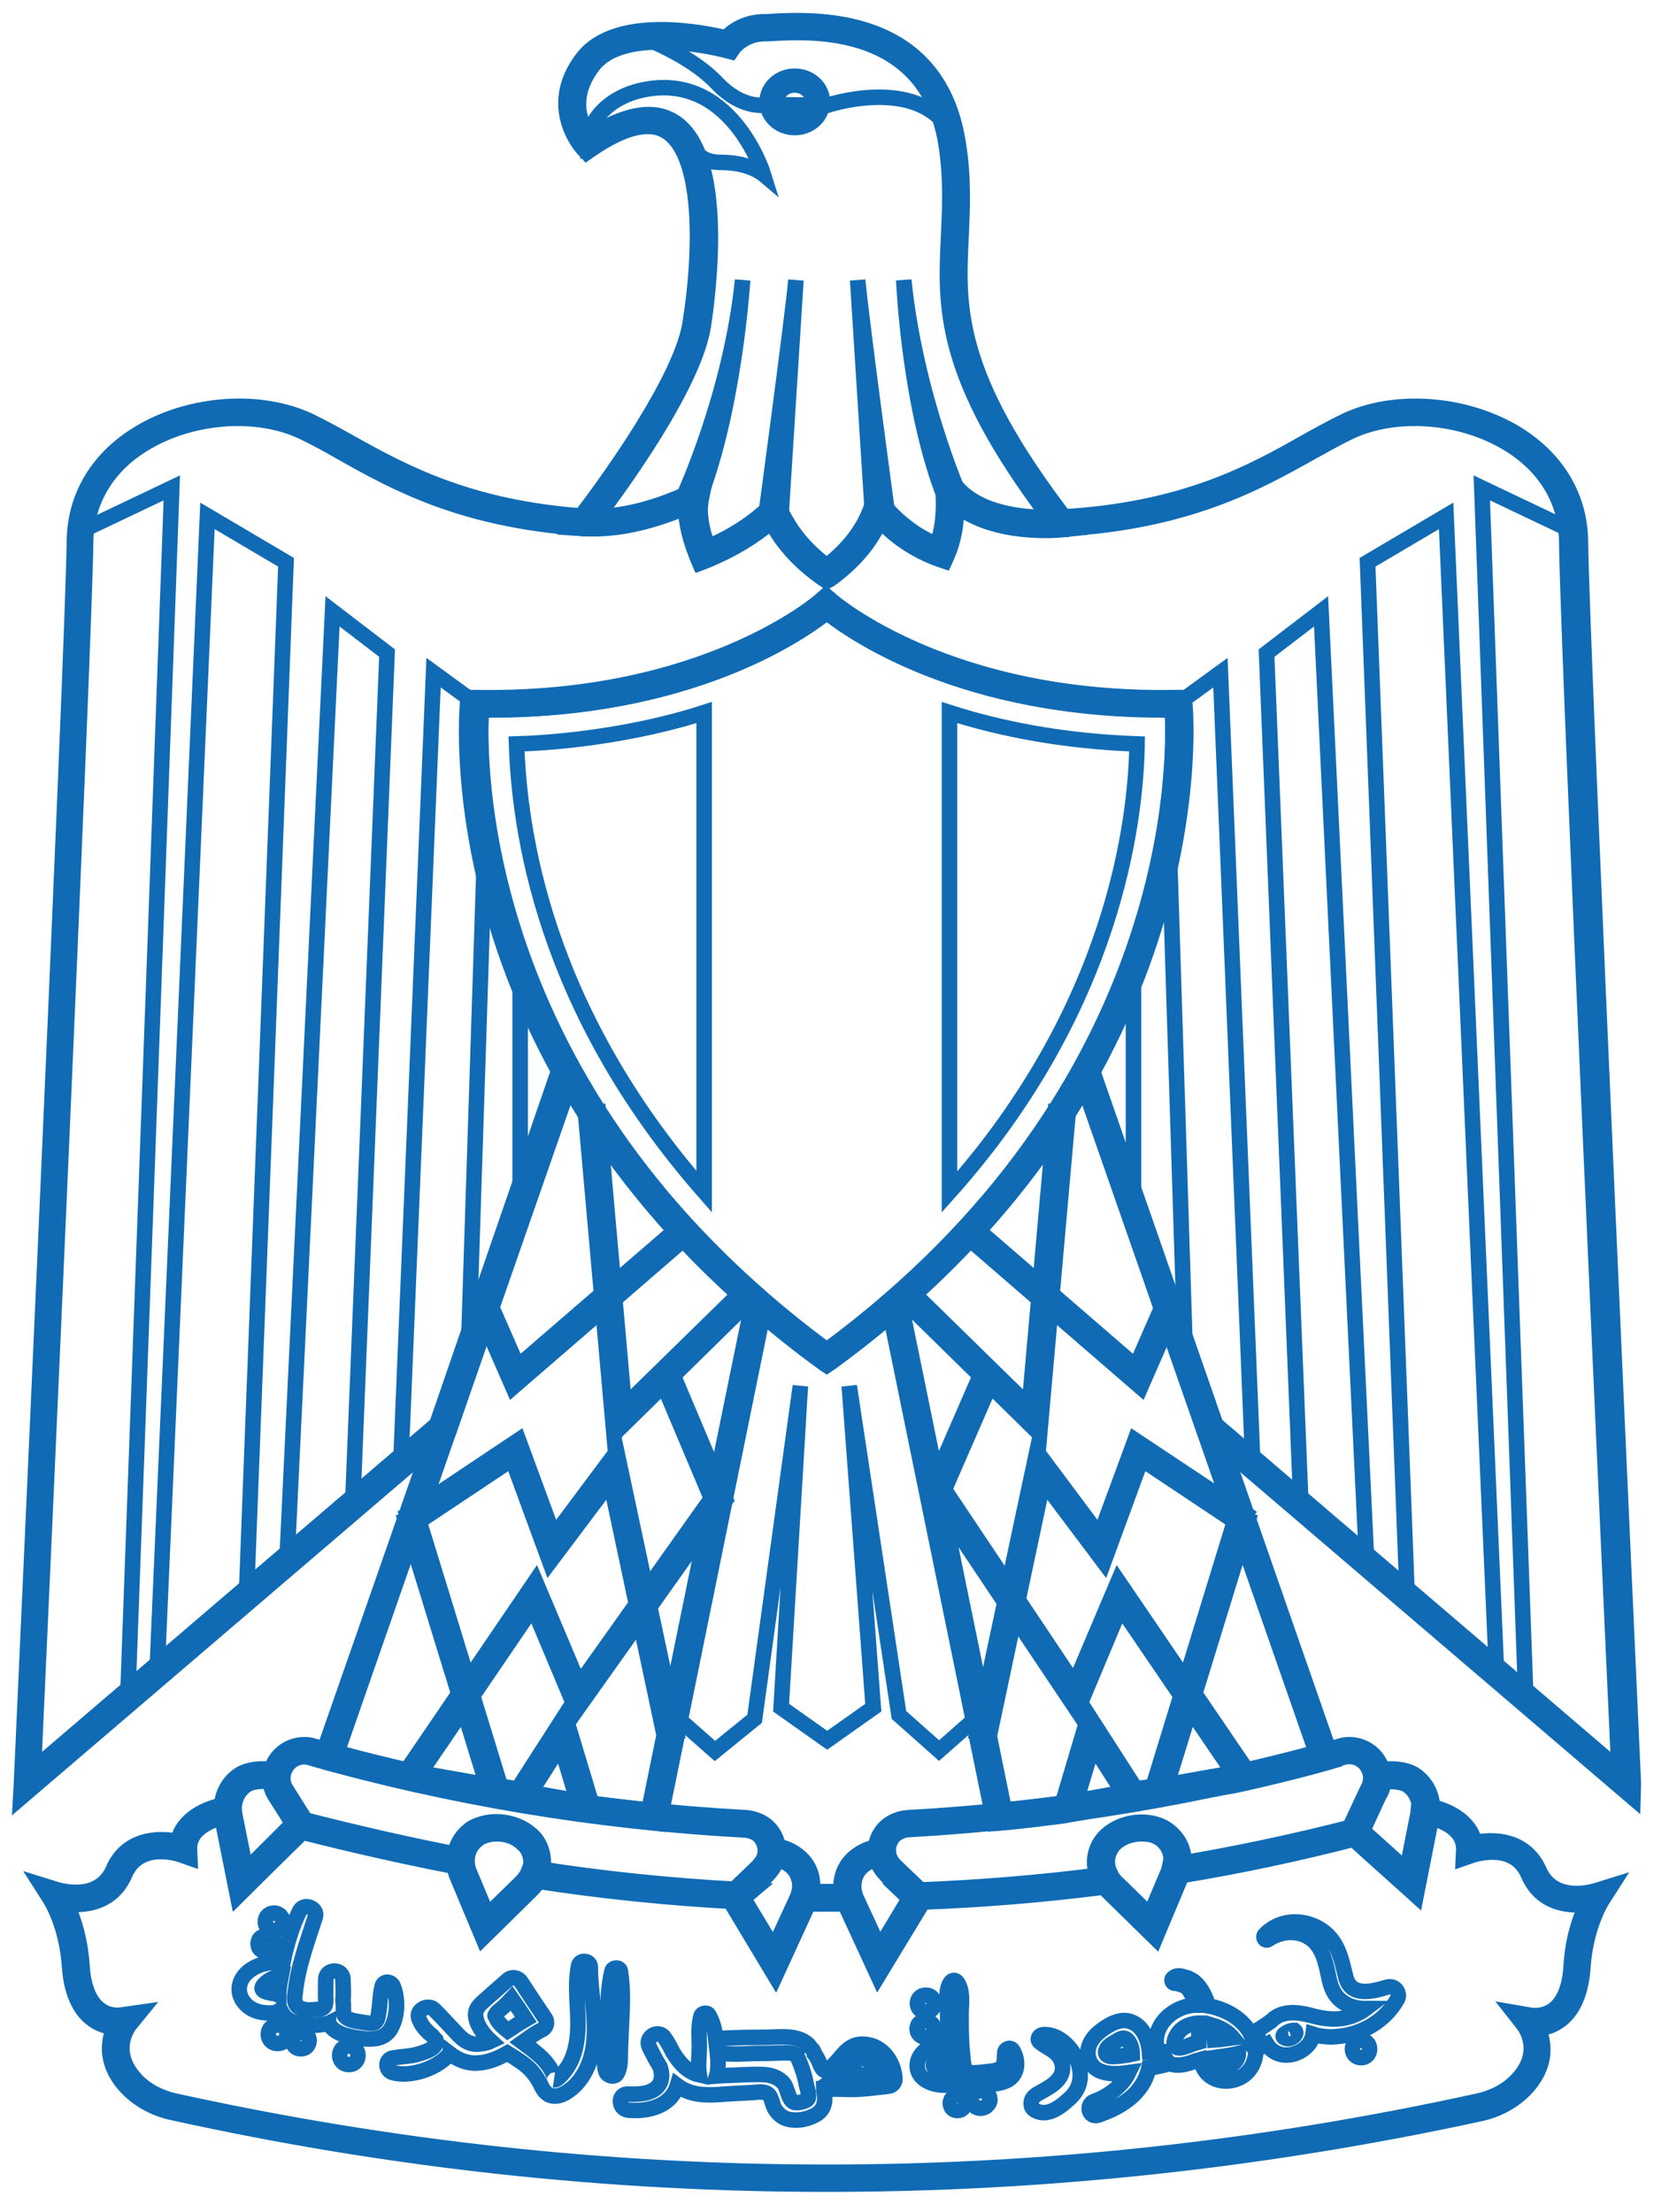 <svg width="80" height="107" viewBox="0 0 80 107" fill="none" xmlns="http://www.w3.org/2000/svg">
<path d="M39.99 28.109L39.797 27.979C38.691 27.2 37.858 26.291 37.315 25.234C36.442 25.995 35.376 26.625 34.154 27.126L33.864 27.237L33.747 26.959C33.36 26.013 33.185 25.234 33.224 24.53C31.886 25.105 30.064 25.679 28.222 25.568L27.659 25.531L27.989 25.105C28.047 25.049 32.875 18.837 33.379 15.647C33.961 12.012 33.999 7.395 32.196 6.338C31.382 5.856 30.16 6.152 28.59 7.228L28.377 7.376L28.202 7.191C28.183 7.172 26.36 5.188 28.183 2.814C29.811 0.7 34.135 1.59 35.105 1.831C35.376 1.553 35.996 1.053 36.985 1.053C37.082 1.053 37.218 1.053 37.392 1.034C39.351 0.941 45.303 0.626 46.331 6.838C46.621 8.582 46.544 10.028 46.486 11.419C46.311 14.85 46.156 18.095 51.585 25.16L51.895 25.568L51.371 25.624C51.236 25.642 48.134 25.939 46.272 24.456C46.272 25.364 46.117 26.18 45.807 26.885L45.691 27.144L45.419 27.052C44.334 26.662 43.364 26.032 42.569 25.179C42.104 26.236 41.309 27.181 40.165 28.016L39.99 28.109ZM37.528 24.214L37.703 24.622C38.168 25.679 38.944 26.607 39.971 27.386C41.076 26.532 41.794 25.568 42.162 24.492L42.336 23.955L42.685 24.4C43.403 25.29 44.295 25.939 45.322 26.366C45.594 25.605 45.691 24.734 45.613 23.714L45.536 22.731L46.175 23.51C47.339 24.919 49.704 25.067 50.77 25.049C45.555 18.132 45.71 14.85 45.885 11.382C45.943 10.009 46.02 8.6 45.749 6.913C44.799 1.219 39.273 1.516 37.45 1.609C37.257 1.627 37.121 1.627 37.005 1.627C35.996 1.627 35.473 2.314 35.473 2.332L35.357 2.499L35.143 2.443C35.085 2.425 30.238 1.145 28.687 3.167C27.446 4.78 28.144 6.115 28.512 6.597C30.199 5.522 31.556 5.262 32.545 5.856C35.182 7.413 34.232 14.367 34.019 15.758C33.573 18.614 30.025 23.51 28.861 25.03C30.606 24.993 32.313 24.363 33.476 23.806L34.038 23.547L33.922 24.122C33.786 24.771 33.902 25.531 34.251 26.495C35.434 25.995 36.423 25.346 37.237 24.567L37.528 24.214Z" stroke="#106BB4" stroke-width="0.75" stroke-miterlimit="10"/>
<path d="M36.927 8.433C36.927 8.433 35.357 3.371 30.994 4.372C29.327 4.761 28.435 5.93 28.435 6.968C28.435 6.968 31.033 5.077 32.371 6.06C33.709 7.042 33.534 7.858 34.911 7.858C36.249 7.858 36.927 8.433 36.927 8.433Z" stroke="#106BB4" stroke-width="0.75" stroke-miterlimit="10"/>
<path d="M45.943 6.319C44.314 3.649 40.01 5.095 40.01 5.095L37.141 5.058C37.141 5.058 35.977 5.392 34.659 4.001C33.34 2.61 30.956 1.757 30.956 1.757C32.972 1.516 35.24 2.128 35.24 2.128C35.24 2.128 35.842 1.294 37.024 1.294C38.129 1.294 44.586 0.385 45.943 6.319Z" stroke="#106BB4" stroke-width="0.75" stroke-miterlimit="10"/>
<path d="M38.439 6.171C39.178 6.171 39.777 5.615 39.777 4.928C39.777 4.242 39.178 3.686 38.439 3.686C37.7 3.686 37.102 4.242 37.102 4.928C37.102 5.615 37.7 6.171 38.439 6.171Z" stroke="#106BB4" stroke-width="0.75" stroke-miterlimit="10"/>
<path d="M39.331 4.928C39.331 5.392 38.924 5.744 38.439 5.744C37.955 5.744 37.547 5.373 37.547 4.928C37.547 4.465 37.955 4.112 38.439 4.112C38.924 4.112 39.331 4.483 39.331 4.928Z" stroke="#106BB4" stroke-width="0.75" stroke-miterlimit="10"/>
<path d="M43.713 13.551C43.713 13.551 43.965 19.782 45.749 24.196L46.369 23.862C46.389 23.881 44.275 19.078 43.713 13.551Z" stroke="#106BB4" stroke-width="0.75" stroke-miterlimit="10"/>
<path d="M41.483 13.551L42.201 24.901L42.918 24.789C42.918 24.789 41.658 15.461 41.483 13.551Z" stroke="#106BB4" stroke-width="0.75" stroke-miterlimit="10"/>
<path d="M35.918 13.551C35.918 13.551 35.531 19.875 33.747 24.307L33.049 24.047C33.049 24.047 35.356 19.078 35.918 13.551Z" stroke="#106BB4" stroke-width="0.75" stroke-miterlimit="10"/>
<path d="M38.497 13.551L37.779 24.901L37.062 24.789C37.062 24.789 38.322 15.461 38.497 13.551Z" stroke="#106BB4" stroke-width="0.75" stroke-miterlimit="10"/>
<path d="M31.886 88.211L31.614 88.174C30.606 88.062 29.578 87.951 28.59 87.821L20.175 86.338C18.663 86.004 17.209 85.633 15.813 85.262L15.502 85.169L27.388 51.104L27.717 51.716C29.792 55.443 32.564 58.892 35.938 61.989L37.024 62.972L31.886 88.211ZM16.297 84.78C17.577 85.132 18.915 85.466 20.291 85.763L28.667 87.246C29.54 87.358 30.47 87.469 31.382 87.562L36.364 63.176L35.511 62.416C32.254 59.449 29.578 56.129 27.504 52.587L16.297 84.78Z" stroke="#106BB4" stroke-width="0.75" stroke-miterlimit="10"/>
<path d="M29.695 69.37L28.318 53.848L28.939 53.792L30.199 68.035L35.919 62.434L36.345 62.842L29.695 69.37Z" stroke="#106BB4" stroke-width="0.75" stroke-miterlimit="10"/>
<path d="M24.809 67.107L23.18 63.38L23.742 63.139L25.041 66.106L32.894 59.319L33.32 59.745L24.809 67.107Z" stroke="#106BB4" stroke-width="0.75" stroke-miterlimit="10"/>
<path d="M32.476 66.324L31.901 66.546L34.468 72.634L35.043 72.412L32.476 66.324Z" stroke="#106BB4" stroke-width="0.75" stroke-miterlimit="10"/>
<path d="M20.021 86.208L19.497 85.893L25.895 76.491L28.009 81.498L34.504 72.355L35.008 72.689L27.873 82.74L25.779 77.752L20.021 86.208Z" stroke="#106BB4" stroke-width="0.75" stroke-miterlimit="10"/>
<path d="M28.047 87.506L27.116 84.428L25.352 87.191L23.723 86.931L19.613 73.561L20.214 73.394L24.208 86.412L25.042 86.542L27.329 82.981L28.648 87.358L28.047 87.506Z" stroke="#106BB4" stroke-width="0.75" stroke-miterlimit="10"/>
<path d="M32.119 83.927L29.521 71.669L26.593 75.564L24.771 70.594L20.098 73.709L19.749 73.227L25.081 69.666L26.787 74.302L29.831 70.223L32.72 83.797L32.119 83.927Z" stroke="#106BB4" stroke-width="0.75" stroke-miterlimit="10"/>
<path d="M8.309 23.602L6.176 82.221L1.465 86.264L4.024 25.642L8.309 23.602Z" stroke="#106BB4" stroke-width="0.75" stroke-miterlimit="10"/>
<path d="M13.834 27.2L11.915 77.307L7.591 80.997L10.034 24.956L13.834 27.2Z" stroke="#106BB4" stroke-width="0.75" stroke-miterlimit="10"/>
<path d="M18.721 31.595L17.053 72.912L13.873 75.638L16.084 29.574L18.721 31.595Z" stroke="#106BB4" stroke-width="0.75" stroke-miterlimit="10"/>
<path d="M23.451 40.756L22.637 65.939L21.551 69.073L19.38 70.927L20.97 32.541L23.006 34.024C22.947 34.729 22.831 37.344 23.451 40.756Z" stroke="#106BB4" stroke-width="0.75" stroke-miterlimit="10"/>
<path d="M27.484 51.882L25.158 58.596V46.931C25.759 48.507 26.515 50.176 27.484 51.882Z" stroke="#106BB4" stroke-width="0.75" stroke-miterlimit="10"/>
<path d="M11.508 91.716L10.752 87.877C10.597 87.079 10.927 86.282 11.567 85.856C11.954 85.596 12.788 85.466 13.467 85.689L13.583 85.726L13.68 85.893V85.985C13.661 86.189 13.719 86.375 13.835 86.56L14.824 88.137C14.902 88.322 14.902 88.322 13.35 89.88L11.508 91.716ZM12.711 86.171C12.381 86.171 12.051 86.245 11.916 86.356C11.47 86.653 11.237 87.228 11.353 87.784L11.896 90.492C12.633 89.75 13.758 88.619 14.165 88.211L13.312 86.876C13.176 86.672 13.098 86.43 13.079 86.208C12.943 86.171 12.827 86.171 12.711 86.171Z" stroke="#106BB4" stroke-width="0.75" stroke-miterlimit="10"/>
<path d="M68.491 91.678L66.708 90.084C65.176 88.711 65.176 88.711 65.253 88.526L66.145 86.597C66.281 86.393 66.339 86.189 66.32 85.985V85.911L66.417 85.744L66.533 85.689C67.212 85.466 68.045 85.596 68.433 85.856C69.073 86.282 69.403 87.079 69.247 87.877L68.491 91.678ZM65.913 88.563C66.3 88.915 67.386 89.88 68.084 90.529L68.627 87.784C68.743 87.209 68.511 86.653 68.065 86.356C67.871 86.227 67.367 86.134 66.921 86.208C66.901 86.449 66.824 86.672 66.688 86.876L65.913 88.563Z" stroke="#106BB4" stroke-width="0.75" stroke-miterlimit="10"/>
<path d="M35.783 91.975L35.337 91.567L36.694 90.269C37.062 89.917 37.12 89.379 36.849 88.971L36.83 88.934C36.655 88.693 36.364 88.544 36.015 88.526C28.803 88.137 21.707 86.95 14.901 85.003C14.494 84.928 14.106 85.095 13.874 85.429C13.68 85.707 13.563 86.152 13.835 86.579L14.804 88.118L14.281 88.415L13.311 86.876C12.963 86.319 12.982 85.633 13.37 85.095C13.738 84.576 14.378 84.316 15.018 84.428L15.076 84.446C21.842 86.375 28.9 87.543 36.054 87.933C36.578 87.97 37.062 88.211 37.334 88.6L37.373 88.656C37.799 89.286 37.702 90.139 37.14 90.677L35.783 91.975Z" stroke="#106BB4" stroke-width="0.75" stroke-miterlimit="10"/>
<path d="M37.509 95.573L35.182 91.697L35.376 91.53C36.404 90.714 37.063 89.898 37.024 89.676V89.583V89.546V89.268L37.334 89.286C37.974 89.305 38.536 89.657 38.808 89.954C39.331 90.492 39.448 91.326 39.118 92.049L37.509 95.573ZM35.958 91.827L37.431 94.275L38.556 91.845C38.788 91.345 38.711 90.77 38.362 90.38C38.207 90.213 37.916 90.028 37.586 89.935C37.392 90.547 36.578 91.308 35.958 91.827Z" stroke="#106BB4" stroke-width="0.75" stroke-miterlimit="10"/>
<path d="M42.472 95.573L40.863 92.087C40.533 91.363 40.65 90.547 41.173 89.991C41.445 89.694 42.007 89.342 42.647 89.323L42.957 89.305V89.694C42.918 89.898 43.577 90.714 44.605 91.549L44.799 91.716L42.472 95.573ZM41.425 91.845L42.55 94.275L44.023 91.827C43.403 91.308 42.589 90.547 42.395 89.935C42.084 90.01 41.794 90.195 41.619 90.38C41.27 90.77 41.193 91.345 41.425 91.845Z" stroke="#106BB4" stroke-width="0.75" stroke-miterlimit="10"/>
<path d="M48.094 88.211L42.937 62.972L43.073 62.861C46.892 59.541 49.994 55.795 52.263 51.716L52.593 51.122L64.458 85.188L64.148 85.281C62.694 85.689 61.22 86.041 59.805 86.356L51.429 87.84C50.421 87.97 49.393 88.1 48.366 88.192L48.094 88.211ZM43.596 63.176L48.579 87.562C49.49 87.469 50.421 87.358 51.313 87.246L59.669 85.763C60.968 85.485 62.306 85.151 63.663 84.78L52.437 52.587C50.208 56.444 47.241 60.005 43.596 63.176Z" stroke="#106BB4" stroke-width="0.75" stroke-miterlimit="10"/>
<path d="M47.377 82.963L45.419 84.687L43.48 82.963L41.076 67.052L42.239 82.61L40.01 84.187L37.78 82.61L38.711 67.052L36.5 83.148L34.581 84.706L32.623 82.981L36.752 62.99C37.761 63.899 38.846 64.808 40.01 65.679C41.173 64.789 42.259 63.899 43.267 62.99L47.377 82.963Z" stroke="#106BB4" stroke-width="0.75" stroke-miterlimit="10"/>
<path d="M39.99 66.05L39.797 65.921C20.931 52.142 22.657 34.191 22.677 34.024L22.715 33.765H23.006C34.116 33.987 39.719 29.073 39.777 29.036L39.99 28.851L40.204 29.036C40.262 29.091 45.885 33.987 56.975 33.765H57.266L57.304 34.024C57.324 34.21 59.049 52.142 40.184 65.921L39.99 66.05ZM23.277 34.34C23.142 36.602 22.851 52.68 39.99 65.308C57.13 52.661 56.839 36.602 56.703 34.34C46.583 34.469 41.115 30.519 39.99 29.629C38.866 30.519 33.398 34.469 23.277 34.34Z" stroke="#106BB4" stroke-width="0.75" stroke-miterlimit="10"/>
<path d="M50.286 69.37L43.636 62.842L44.062 62.434L49.782 68.035L51.042 53.792L51.663 53.848L50.286 69.37Z" stroke="#106BB4" stroke-width="0.75" stroke-miterlimit="10"/>
<path d="M55.172 67.107L46.66 59.745L47.087 59.319L54.939 66.106L56.238 63.139L56.8 63.38L55.172 67.107Z" stroke="#106BB4" stroke-width="0.75" stroke-miterlimit="10"/>
<path d="M47.507 66.324L45.046 71.973L45.619 72.201L48.08 66.552L47.507 66.324Z" stroke="#106BB4" stroke-width="0.75" stroke-miterlimit="10"/>
<path d="M59.96 86.208L54.202 77.752L52.108 82.759L45.07 72.244L45.593 71.929L51.972 81.479L54.086 76.491L60.484 85.893L59.96 86.208Z" stroke="#106BB4" stroke-width="0.75" stroke-miterlimit="10"/>
<path d="M51.934 87.506L51.352 87.358L52.651 82.981L54.939 86.542L55.773 86.412L59.767 73.394L60.368 73.561L56.257 86.931L54.629 87.191L52.864 84.428L51.934 87.506Z" stroke="#106BB4" stroke-width="0.75" stroke-miterlimit="10"/>
<path d="M47.862 83.927L47.261 83.797L50.15 70.223L53.194 74.302L54.9 69.666L60.251 73.227L59.883 73.709L55.21 70.594L53.388 75.564L50.46 71.669L47.862 83.927Z" stroke="#106BB4" stroke-width="0.75" stroke-miterlimit="10"/>
<path d="M71.671 23.602L73.804 82.221L78.534 86.264L75.956 25.642L71.671 23.602Z" stroke="#106BB4" stroke-width="0.75" stroke-miterlimit="10"/>
<path d="M66.145 27.2L68.065 77.307L72.389 80.997L69.946 24.956L66.145 27.2Z" stroke="#106BB4" stroke-width="0.75" stroke-miterlimit="10"/>
<path d="M61.26 31.595L62.927 72.912L66.107 75.638L63.897 29.574L61.26 31.595Z" stroke="#106BB4" stroke-width="0.75" stroke-miterlimit="10"/>
<path d="M60.6 70.927L58.428 69.073L57.343 65.939L56.548 40.756C57.168 37.344 57.052 34.711 56.994 34.024L59.03 32.541L60.6 70.927Z" stroke="#106BB4" stroke-width="0.75" stroke-miterlimit="10"/>
<path d="M54.823 46.931V58.596L52.516 51.882C53.466 50.176 54.222 48.526 54.823 46.931Z" stroke="#106BB4" stroke-width="0.75" stroke-miterlimit="10"/>
<path d="M44.197 91.975L42.84 90.677C42.278 90.139 42.181 89.286 42.608 88.656L42.646 88.6C42.918 88.211 43.402 87.97 43.926 87.933C51.08 87.543 58.138 86.356 64.904 84.446L64.963 84.428C65.602 84.316 66.242 84.576 66.611 85.095C66.998 85.633 67.018 86.319 66.669 86.876L65.796 88.749L65.234 88.507L66.126 86.597C66.417 86.134 66.3 85.689 66.106 85.411C65.874 85.077 65.486 84.928 65.079 84.984C58.273 86.913 51.177 88.1 43.965 88.507C43.635 88.526 43.325 88.674 43.15 88.915L43.131 88.953C42.86 89.361 42.918 89.898 43.286 90.251L44.643 91.549L44.197 91.975Z" stroke="#106BB4" stroke-width="0.75" stroke-miterlimit="10"/>
<path d="M28.338 25.568C28.299 25.568 28.26 25.568 28.222 25.568L27.621 25.494L28.163 24.975L28.319 24.993L28.338 25.346L28.493 25.494L28.338 25.364V25.568Z" stroke="#106BB4" stroke-width="0.75" stroke-miterlimit="10"/>
<path d="M51.313 25.605L51.274 25.012C51.061 25.012 50.828 25.03 50.596 25.03L50.615 25.624C50.945 25.624 51.177 25.605 51.313 25.605ZM51.313 25.605L51.294 25.308" stroke="#106BB4" stroke-width="0.75" stroke-miterlimit="10"/>
<path d="M28.338 25.568C28.299 25.568 28.26 25.568 28.222 25.568L27.621 25.494L28.163 24.975L28.319 24.993L28.338 25.346L28.493 25.494L28.338 25.364V25.568Z" stroke="#106BB4" stroke-width="0.75" stroke-miterlimit="10"/>
<path d="M78.981 86.968L58.254 69.24L58.235 69.166L52.244 51.753L52.302 51.641C56.975 43.222 56.8 35.805 56.703 34.321C46.582 34.451 41.115 30.501 39.99 29.611C38.885 30.501 33.573 34.321 23.743 34.34C23.588 34.34 23.433 34.34 23.277 34.34C23.18 35.823 23.006 43.222 27.679 51.641L27.737 51.753L21.707 69.24L21.649 69.296L1 86.968L1.039 86.264C1.058 85.726 3.54 31.539 3.598 26.199C3.617 23.992 4.761 22.1 6.836 20.895C9.279 19.467 12.633 19.244 14.998 20.376C15.6 20.672 16.22 21.006 16.879 21.377C19.439 22.805 22.638 24.585 28.299 24.975L28.512 24.993C30.025 25.03 31.731 24.604 33.476 23.769L34.019 23.51L33.902 24.085C33.825 24.456 33.825 24.845 33.902 25.29C33.961 25.642 34.057 26.032 34.232 26.458C35.104 26.087 35.899 25.624 36.559 25.105C36.791 24.919 37.005 24.734 37.218 24.53L37.547 24.214L37.722 24.622C37.799 24.789 37.896 24.993 38.013 25.179C38.478 26.013 39.157 26.755 40.01 27.386C40.863 26.718 41.503 25.976 41.91 25.179C42.026 24.956 42.123 24.734 42.201 24.474L42.375 23.955L42.724 24.4C42.937 24.66 43.151 24.901 43.383 25.105C43.965 25.642 44.624 26.069 45.361 26.366C45.477 26.032 45.574 25.661 45.632 25.271C45.691 24.808 45.71 24.27 45.652 23.695L45.574 22.712L46.214 23.491C47.319 24.845 49.452 25.03 50.635 25.03C50.964 25.03 51.178 25.012 51.294 25.012H51.333C57.266 24.678 60.542 22.861 63.16 21.377C63.819 21.006 64.439 20.672 65.04 20.376C67.386 19.244 70.74 19.467 73.203 20.895C75.258 22.1 76.421 23.992 76.441 26.199C76.499 31.539 78.981 85.726 79 86.264L78.981 86.968ZM58.797 68.906L78.302 85.596C78.011 79.217 75.82 31.224 75.781 26.199C75.762 24.196 74.715 22.49 72.834 21.396C70.566 20.061 67.444 19.857 65.273 20.895C64.691 21.173 64.071 21.526 63.431 21.878C60.755 23.38 57.421 25.234 51.371 25.587C51.352 25.587 51.313 25.587 51.274 25.587C51.158 25.587 50.925 25.605 50.596 25.605C49.471 25.605 47.571 25.438 46.253 24.4C46.253 24.715 46.233 25.03 46.195 25.308C46.117 25.846 45.981 26.366 45.788 26.829L45.671 27.089L45.4 26.996C44.469 26.662 43.635 26.162 42.918 25.494C42.802 25.383 42.666 25.253 42.55 25.123C42.511 25.216 42.453 25.327 42.414 25.42C41.949 26.347 41.173 27.2 40.145 27.96L39.971 28.09L39.777 27.96C38.749 27.237 37.955 26.403 37.412 25.438C37.373 25.364 37.334 25.29 37.276 25.216C37.16 25.327 37.024 25.438 36.888 25.531C36.113 26.143 35.163 26.681 34.116 27.089L33.825 27.2L33.708 26.922C33.476 26.328 33.321 25.809 33.243 25.346C33.185 25.049 33.166 24.771 33.185 24.493C31.925 25.049 30.199 25.605 28.415 25.55H28.357C28.318 25.55 28.299 25.55 28.28 25.55C28.221 25.55 28.183 25.55 28.144 25.55H28.086C22.327 25.142 19.09 23.343 16.491 21.878C15.852 21.507 15.231 21.173 14.649 20.895C12.478 19.857 9.376 20.061 7.088 21.396C5.207 22.49 4.18 24.196 4.141 26.199C4.083 31.224 1.911 79.198 1.62 85.596L21.125 68.906L27.019 51.808C21.785 42.314 22.618 34.08 22.618 34.006L22.657 33.746H22.948C34.057 33.969 39.68 29.073 39.719 29.017L39.932 28.832L40.145 29.017C40.204 29.073 45.807 33.969 56.916 33.746H57.207L57.246 34.006C57.246 34.08 58.08 42.314 52.845 51.808L58.797 68.906Z" stroke="#106BB4" stroke-width="0.75" stroke-miterlimit="10"/>
<path d="M51.313 25.605L51.274 25.012C51.061 25.012 50.828 25.03 50.596 25.03L50.615 25.624C50.945 25.624 51.177 25.605 51.313 25.605ZM51.313 25.605L51.294 25.308" stroke="#106BB4" stroke-width="0.75" stroke-miterlimit="10"/>
<path d="M23.355 93.737L22.114 90.77C21.785 89.954 22.017 89.064 22.696 88.526C22.851 88.396 23.064 88.303 23.316 88.229C24.073 88.007 24.964 88.174 25.585 88.656C25.779 88.804 25.934 88.971 26.031 89.156C26.457 89.898 26.322 90.807 25.682 91.437L23.355 93.737ZM24.034 88.711C23.859 88.711 23.685 88.73 23.51 88.786C23.336 88.841 23.2 88.897 23.103 88.99C22.618 89.361 22.463 89.972 22.696 90.566L23.588 92.698L25.255 91.048C25.701 90.603 25.817 89.972 25.507 89.453C25.449 89.342 25.333 89.231 25.197 89.119C24.887 88.841 24.46 88.711 24.034 88.711Z" stroke="#106BB4" stroke-width="0.75" stroke-miterlimit="10"/>
<path d="M55.87 93.737L53.543 91.456C53.426 91.345 53.33 91.234 53.271 91.122C53.194 90.992 53.136 90.9 53.097 90.788C52.864 90.269 52.903 89.676 53.194 89.175C53.291 89.008 53.426 88.841 53.64 88.674C54.26 88.192 55.152 88.025 55.908 88.248C56.16 88.322 56.374 88.433 56.529 88.563C57.013 88.934 57.285 89.49 57.266 90.084C57.266 90.251 57.246 90.399 57.188 90.566C57.169 90.64 57.149 90.714 57.11 90.807L55.87 93.737ZM55.21 88.711C54.784 88.711 54.357 88.841 54.028 89.101C53.892 89.212 53.795 89.323 53.737 89.435C53.523 89.787 53.504 90.176 53.659 90.547C53.698 90.621 53.737 90.696 53.776 90.788C53.834 90.863 53.892 90.955 53.969 91.029L55.637 92.661L56.529 90.547C56.548 90.492 56.568 90.436 56.587 90.38C56.626 90.251 56.645 90.139 56.645 90.028C56.664 89.602 56.471 89.231 56.141 88.971C56.044 88.897 55.889 88.823 55.734 88.767C55.559 88.73 55.385 88.711 55.21 88.711Z" stroke="#106BB4" stroke-width="0.75" stroke-miterlimit="10"/>
<path d="M77.294 91.697L77.391 91.975M39.99 105.661C29.404 105.661 18.837 104.511 8.329 102.193C7.379 101.989 6.545 101.488 5.983 100.821C5.052 99.708 5.265 98.67 5.517 98.076C5.13 98.039 4.761 97.909 4.451 97.668C4.005 97.335 3.462 96.611 3.365 95.128C3.23 93.125 2.454 91.901 2.415 91.845L1.989 91.178L2.764 91.419C3.113 91.512 4.819 91.938 5.479 90.436C6.119 88.953 7.631 88.878 8.6 89.082C8.814 87.97 10.054 87.45 10.733 87.339L10.81 87.321L11.295 87.469L11.315 87.654C11.315 87.692 11.315 87.729 11.334 87.766L11.877 90.492L14.456 87.97L14.63 88.007C17.306 88.693 19.826 89.268 22.327 89.75L22.56 89.787V90.028C22.56 90.195 22.599 90.362 22.676 90.529L23.568 92.661L25.236 91.029C25.371 90.881 25.488 90.733 25.546 90.566L25.643 90.343L25.895 90.38C29.191 90.9 32.487 91.234 35.667 91.4L36.423 91.437L35.938 91.845L37.412 94.293L38.536 91.864C38.556 91.808 38.575 91.771 38.594 91.734L38.653 91.512H38.885C39.254 91.512 39.622 91.512 39.971 91.512C40.339 91.512 40.688 91.512 41.057 91.512H41.289L41.347 91.734C41.367 91.771 41.367 91.827 41.386 91.864L42.511 94.293L43.984 91.845L43.577 91.456L44.275 91.437C47.358 91.326 50.441 91.067 53.426 90.677L53.62 90.659L53.717 90.826C53.776 90.918 53.834 90.992 53.931 91.067L55.598 92.698L56.49 90.584C56.509 90.529 56.529 90.473 56.548 90.418L56.587 90.232L56.781 90.195C59.689 89.713 62.578 89.101 65.389 88.378L65.777 88.285V88.544C66.107 88.841 67.27 89.88 68.026 90.566L68.569 87.821C68.569 87.784 68.588 87.747 68.588 87.71L68.608 87.506L68.821 87.45C68.898 87.432 68.957 87.413 69.034 87.395L69.112 87.376L69.189 87.395C69.887 87.525 71.109 88.025 71.322 89.138C72.291 88.934 73.784 89.008 74.444 90.492C75.103 91.994 76.828 91.567 77.158 91.475L77.934 91.234L77.507 91.901C77.468 91.957 76.693 93.181 76.557 95.183C76.46 96.667 75.917 97.39 75.471 97.724C75.161 97.965 74.793 98.095 74.405 98.132C74.657 98.725 74.87 99.764 73.939 100.876C73.377 101.544 72.544 102.045 71.594 102.249C61.163 104.511 50.576 105.661 39.99 105.661ZM6.758 97.353L6.274 97.947C6.235 98.002 5.343 99.133 6.448 100.469C6.913 101.043 7.631 101.451 8.445 101.637C29.365 106.236 50.576 106.236 71.516 101.637C72.33 101.451 73.048 101.043 73.513 100.469C74.618 99.152 73.726 98.002 73.688 97.947L73.222 97.353L73.978 97.483C74.288 97.538 74.734 97.52 75.142 97.223C75.646 96.852 75.937 96.111 75.995 95.109C76.072 93.737 76.46 92.717 76.731 92.124C75.898 92.216 74.541 92.124 73.92 90.677C73.222 89.064 71.283 89.731 71.206 89.75L70.779 89.898L70.799 89.472C70.818 88.415 69.616 88.044 69.228 87.951L68.491 91.697L68.084 91.326C66.475 89.88 65.777 89.268 65.486 88.971C62.752 89.676 59.96 90.269 57.149 90.733C57.149 90.751 57.13 90.77 57.13 90.788L55.889 93.755L53.562 91.475C53.504 91.419 53.446 91.345 53.388 91.289C50.518 91.66 47.591 91.901 44.644 92.012L42.472 95.591L40.863 92.105C40.281 92.105 39.699 92.105 39.098 92.105L37.489 95.591L35.318 91.975C32.293 91.808 29.172 91.493 26.03 91.011C25.934 91.178 25.817 91.326 25.681 91.456L23.355 93.737L22.114 90.77C22.056 90.621 21.998 90.455 21.978 90.288C19.593 89.824 17.189 89.286 14.63 88.637L11.489 91.716L10.733 87.933C10.365 88.025 9.143 88.396 9.163 89.453L9.182 89.88L8.755 89.731C8.678 89.694 6.739 89.045 6.041 90.659C5.421 92.105 4.044 92.198 3.23 92.105C3.501 92.698 3.869 93.718 3.966 95.091C4.025 96.092 4.315 96.834 4.819 97.205C5.227 97.52 5.673 97.52 5.983 97.464L6.758 97.353Z" stroke="#106BB4" stroke-width="0.75" stroke-miterlimit="10"/>
<path d="M56.238 99.245C56.18 99.245 56.122 99.263 56.064 99.263C55.909 99.282 55.754 99.3 55.599 99.3C55.54 98.633 55.269 97.965 54.629 97.78C54.125 97.631 53.563 97.984 53.194 98.28C52.787 98.596 52.496 99.096 52.671 99.615C52.923 100.357 53.795 100.376 54.59 100.265C54.28 100.914 53.602 101.414 52.923 101.655C52.496 101.822 52.671 102.471 53.117 102.323C54.144 101.971 55.133 101.377 55.482 100.339C55.521 100.246 55.54 100.153 55.56 100.061C55.579 100.061 55.618 100.042 55.637 100.042C55.947 99.986 56.258 99.912 56.568 99.838C56.413 99.671 56.297 99.467 56.238 99.245ZM54.551 99.412C54.319 99.43 53.369 99.671 53.485 99.207C53.524 99.022 53.757 98.874 53.931 98.781C54.125 98.67 54.319 98.503 54.513 98.67C54.687 98.837 54.765 99.115 54.765 99.374C54.687 99.393 54.61 99.393 54.551 99.412Z" stroke="#106BB4" stroke-width="0.75" stroke-miterlimit="10"/>
<path d="M67.096 96.129C66.359 96.352 65.351 96.611 65.099 95.665C64.924 94.998 64.827 94.349 64.382 93.793C63.606 92.828 62.035 92.661 61.163 93.607C61.066 93.718 61.202 93.922 61.337 93.83C61.9 93.44 62.695 93.347 63.296 93.718C63.935 94.089 64.11 94.887 64.246 95.536C64.362 96.166 64.556 96.704 65.215 97.001C65.487 97.13 65.777 97.168 66.068 97.168C65.874 97.316 65.642 97.427 65.409 97.52C64.731 97.761 64.091 97.687 63.412 97.501C62.792 97.335 62.035 97.242 61.531 97.724C61.512 97.743 61.493 97.761 61.473 97.78C61.144 98.002 60.853 98.243 60.484 98.336C60.562 98.503 60.601 98.688 60.62 98.874C60.62 98.929 60.639 98.985 60.639 99.041L60.659 99.059C60.678 99.078 60.698 99.096 60.717 99.115C60.756 99.096 60.814 99.096 60.853 99.078C61.008 99.041 61.144 98.966 61.279 98.892C61.337 98.985 61.396 99.078 61.493 99.152C62.229 99.782 63.412 99.189 63.509 98.41C63.567 98.429 63.645 98.447 63.703 98.466C64.013 98.521 64.323 98.558 64.653 98.521C65.874 98.429 66.999 97.761 67.581 96.723C67.755 96.444 67.484 96.018 67.096 96.129ZM62.21 98.614C61.803 98.503 62.326 98.243 62.52 98.225C62.559 98.225 62.578 98.225 62.617 98.225C62.811 98.373 62.462 98.688 62.21 98.614Z" stroke="#106BB4" stroke-width="0.75" stroke-miterlimit="10"/>
<path d="M65.836 98.707C65.273 98.707 65.273 99.541 65.836 99.541C66.379 99.541 66.379 98.707 65.836 98.707Z" stroke="#106BB4" stroke-width="0.75" stroke-miterlimit="10"/>
<path d="M52.244 100.265C52.206 99.449 51.391 98.355 50.441 98.429C50.267 98.447 50.131 98.651 50.286 98.781C50.557 99.022 50.907 99.133 51.139 99.393C51.449 99.745 51.488 100.227 51.197 100.58C50.965 100.876 50.596 101.062 50.267 101.247C49.995 101.396 49.84 101.544 49.879 101.841C49.898 102.008 50.053 102.1 50.209 102.156C50.732 102.341 51.275 101.933 51.643 101.6C52.07 101.247 52.283 100.821 52.244 100.265Z" stroke="#106BB4" stroke-width="0.75" stroke-miterlimit="10"/>
<path d="M48.987 99.189C48.87 99.004 48.618 99.115 48.599 99.282C48.58 99.467 48.599 99.745 48.522 99.912C48.405 100.19 47.92 100.19 47.649 100.227C47.436 100.246 46.932 100.339 46.757 100.19C46.563 100.042 46.583 99.486 46.544 99.263C46.486 98.67 46.486 98.058 46.486 97.464C46.486 96.982 46.602 96.296 46.292 95.888C46.214 95.777 46.059 95.777 45.982 95.888C45.749 96.222 45.807 96.667 45.827 97.056C45.827 97.52 45.846 98.002 45.865 98.466C45.865 98.577 45.865 98.688 45.885 98.799C45.633 98.799 45.361 98.855 45.167 98.929C44.818 99.059 44.489 99.356 44.392 99.708C44.159 100.654 45.381 101.043 46.117 100.802C46.195 100.784 46.253 100.728 46.292 100.672C46.311 100.691 46.35 100.71 46.369 100.728C46.68 100.914 47.145 100.876 47.494 100.858C47.882 100.839 48.347 100.821 48.696 100.654C49.258 100.376 49.278 99.671 48.987 99.189ZM45.167 99.801C45.303 99.504 45.633 99.449 45.923 99.393C45.943 99.523 45.962 99.634 45.982 99.764C46.001 99.894 46.02 100.023 46.04 100.172C45.749 100.153 44.993 100.172 45.167 99.801Z" stroke="#106BB4" stroke-width="0.75" stroke-miterlimit="10"/>
<path d="M46.311 101.396C45.846 101.396 45.846 102.1 46.311 102.1C46.776 102.1 46.776 101.396 46.311 101.396Z" stroke="#106BB4" stroke-width="0.75" stroke-miterlimit="10"/>
<path d="M47.862 101.451C47.843 101.377 47.804 101.322 47.746 101.266C47.707 101.247 47.688 101.229 47.649 101.192C47.571 101.155 47.494 101.136 47.416 101.136C47.358 101.136 47.3 101.155 47.242 101.173C47.184 101.192 47.145 101.229 47.106 101.266C47.067 101.303 47.028 101.359 47.009 101.396C46.99 101.451 46.97 101.507 46.97 101.563C46.97 101.6 46.99 101.637 46.99 101.674C47.009 101.748 47.048 101.804 47.106 101.859C47.145 101.878 47.164 101.896 47.203 101.934C47.28 101.971 47.358 101.989 47.435 101.989C47.494 101.989 47.552 101.971 47.61 101.952C47.668 101.934 47.707 101.896 47.746 101.859C47.785 101.822 47.823 101.767 47.843 101.73C47.862 101.674 47.882 101.618 47.882 101.563C47.882 101.544 47.862 101.507 47.862 101.451Z" stroke="#106BB4" stroke-width="0.75" stroke-miterlimit="10"/>
<path d="M45.167 98.058C45.148 97.984 45.109 97.928 45.051 97.872C45.032 97.854 44.993 97.835 44.974 97.817C44.915 97.78 44.838 97.761 44.76 97.761C44.702 97.761 44.644 97.78 44.605 97.798C44.547 97.817 44.508 97.835 44.469 97.872C44.431 97.909 44.392 97.947 44.392 98.002C44.372 98.058 44.353 98.095 44.353 98.15C44.353 98.188 44.372 98.225 44.372 98.262C44.392 98.336 44.431 98.391 44.489 98.447C44.508 98.466 44.547 98.484 44.566 98.503C44.624 98.54 44.702 98.558 44.78 98.558C44.838 98.558 44.896 98.54 44.935 98.521C44.993 98.503 45.032 98.484 45.07 98.447C45.109 98.41 45.148 98.373 45.148 98.317C45.167 98.262 45.187 98.225 45.187 98.169C45.187 98.132 45.167 98.095 45.167 98.058Z" stroke="#106BB4" stroke-width="0.75" stroke-miterlimit="10"/>
<path d="M44.78 96.519C44.237 96.519 44.237 97.316 44.78 97.316C45.323 97.316 45.323 96.519 44.78 96.519Z" stroke="#106BB4" stroke-width="0.75" stroke-miterlimit="10"/>
<path d="M41.813 98.892C40.805 98.818 40.65 99.875 39.894 100.172C39.719 100.079 39.68 99.894 39.583 99.671C39.525 99.56 39.467 99.449 39.389 99.356C39.389 99.226 39.254 99.096 39.176 99.022C39.157 98.985 39.137 98.948 39.099 98.911C38.536 98.391 37.664 98.558 36.947 98.558C36.501 98.558 36.074 98.558 35.628 98.577C35.298 98.596 34.95 98.577 34.62 98.651C34.581 98.243 34.504 97.854 34.29 97.483C34.213 97.335 33.941 97.372 33.903 97.538C33.767 98.021 33.825 98.503 33.825 99.004C33.825 99.449 33.747 99.931 33.825 100.376C33.243 100.246 32.855 99.782 32.545 99.282C32.429 99.041 32.293 98.799 32.157 98.596C31.867 98.132 31.169 98.54 31.401 99.022C31.556 99.337 31.731 99.671 31.925 99.986C32.022 100.283 32.041 100.58 31.886 100.839C31.595 101.303 30.897 101.322 30.393 101.303C29.87 101.266 29.889 102.026 30.393 102.082C31.207 102.156 32.157 101.971 32.603 101.247C32.681 101.136 32.72 101.025 32.759 100.895C32.953 101.043 33.185 101.155 33.437 101.229C34.058 101.414 34.736 101.322 35.376 101.284C35.725 101.266 36.074 101.247 36.423 101.229C36.675 101.21 37.044 101.136 37.218 101.377C37.334 101.544 37.354 101.785 37.451 101.971C37.548 102.156 37.703 102.323 37.897 102.434C38.323 102.657 38.944 102.564 39.351 102.36C39.874 102.119 39.952 101.674 39.855 101.173C39.855 101.136 39.835 101.099 39.835 101.08C40.01 101.099 40.165 101.062 40.359 101.062C40.669 101.062 40.96 101.08 41.27 101.08C41.852 101.062 42.434 100.988 43.015 100.914C43.17 100.895 43.306 100.71 43.287 100.561C43.248 99.782 42.705 98.948 41.813 98.892ZM39.079 101.526C39.002 101.674 38.517 101.767 38.381 101.692C38.129 101.563 38.09 101.025 37.916 100.802C37.664 100.487 37.295 100.376 36.888 100.357C36.384 100.339 35.88 100.376 35.395 100.394C35.163 100.394 34.911 100.413 34.659 100.431C34.756 100.079 34.736 99.671 34.697 99.3C35.279 99.412 35.958 99.356 36.52 99.337C36.869 99.337 37.218 99.337 37.567 99.319C37.897 99.319 38.245 99.263 38.536 99.412C38.536 99.43 38.536 99.449 38.556 99.467C38.75 99.912 38.924 100.376 39.002 100.858C39.041 101.006 39.157 101.377 39.079 101.526ZM40.941 100.376C40.844 100.376 40.747 100.357 40.65 100.357C40.805 100.246 40.941 100.135 41.057 100.005C41.328 99.745 41.6 99.449 42.007 99.671C42.259 99.801 42.414 100.023 42.492 100.283C41.987 100.376 41.464 100.394 40.941 100.376Z" stroke="#106BB4" stroke-width="0.75" stroke-miterlimit="10"/>
<path d="M30.006 95.35C29.967 95.146 29.638 95.165 29.599 95.35C29.405 96.148 29.405 96.982 29.366 97.78C29.347 98.169 29.327 98.577 29.308 98.966C29.289 99.374 29.172 99.838 29.308 100.227C29.386 100.431 29.735 100.524 29.851 100.302C30.045 99.949 29.987 99.541 30.006 99.133C30.025 98.707 30.045 98.28 30.064 97.854C30.103 97.038 30.142 96.185 30.006 95.35Z" stroke="#106BB4" stroke-width="0.75" stroke-miterlimit="10"/>
<path d="M28.551 95.146C28.551 94.85 28.067 94.775 27.989 95.072C27.737 96.296 28.086 97.538 27.892 98.762C27.815 99.245 27.66 99.727 27.369 100.116C27.291 100.227 26.981 100.635 26.806 100.617C26.903 100.635 26.709 100.209 26.671 100.153C26.36 99.578 25.798 99.189 25.275 98.799C25.585 98.577 25.876 98.355 26.225 98.188C26.419 98.095 26.496 97.835 26.38 97.65C25.973 97.056 25.585 96.463 25.197 95.87C25.042 95.647 24.732 95.61 24.538 95.795C24.208 96.092 23.859 96.389 23.53 96.686C23.258 96.927 22.967 97.149 23.006 97.52C23.045 97.965 23.394 98.429 23.743 98.744C23.627 98.799 23.491 98.837 23.355 98.855C22.851 98.966 22.502 98.799 22.153 98.429C21.765 98.021 21.397 97.613 21.009 97.223C20.718 96.927 20.117 97.223 20.253 97.631C20.35 97.909 20.505 98.113 20.718 98.317C20.757 98.355 20.815 98.41 20.873 98.447C20.951 98.521 21.009 98.614 21.087 98.688C21.106 98.744 21.106 98.818 21.067 98.892C20.951 99.17 20.408 99.319 20.137 99.393C19.768 99.486 19.381 99.486 18.993 99.56C18.605 99.634 18.644 100.172 18.993 100.265C19.865 100.506 21.164 100.061 21.727 99.374C21.746 99.356 21.746 99.356 21.746 99.337C22.134 99.634 22.58 99.838 23.122 99.801C23.665 99.764 24.111 99.56 24.538 99.319C24.751 99.449 24.984 99.597 25.197 99.745C25.682 100.079 25.953 100.431 26.205 100.951C26.496 101.563 27.058 101.488 27.543 101.118C28.028 100.765 28.338 100.246 28.532 99.69C29.017 98.206 28.551 96.63 28.551 95.146ZM23.995 97.613C23.937 97.464 23.918 97.557 23.976 97.446C24.034 97.316 24.228 97.205 24.344 97.094C24.48 96.964 24.616 96.834 24.751 96.686C24.984 97.019 25.216 97.353 25.43 97.687C25.139 97.854 24.848 98.058 24.557 98.243C24.325 98.058 24.092 97.854 23.995 97.613Z" stroke="#106BB4" stroke-width="0.75" stroke-miterlimit="10"/>
<path d="M19.012 96.073C18.915 95.851 18.566 95.814 18.489 96.073C18.372 96.5 18.392 96.945 18.314 97.372C18.295 97.501 18.275 97.743 18.14 97.835C18.004 97.928 17.616 97.835 17.461 97.817C17.267 97.78 17.035 97.761 16.86 97.668C16.589 97.538 16.608 97.39 16.608 97.112C16.608 97.001 16.608 96.889 16.589 96.76C16.627 96.407 16.589 96.036 16.589 95.74C16.569 95.221 15.774 95.221 15.755 95.74C15.755 96.073 15.736 96.407 15.755 96.76C15.736 96.945 15.774 97.075 15.561 97.168C15.445 97.223 15.29 97.205 15.173 97.223C14.941 97.242 14.689 97.242 14.495 97.13C14.204 96.982 14.243 96.667 14.281 96.389C14.417 95.109 14.863 93.941 15.251 92.736C15.386 92.309 14.708 92.031 14.495 92.439C14.107 93.218 13.855 94.108 13.68 94.961C13.002 94.831 12.129 95.109 11.761 95.647C11.257 96.389 11.819 97.223 12.672 97.353C12.944 97.39 13.351 97.427 13.564 97.223C13.622 97.335 13.68 97.464 13.777 97.557C14.243 98.021 15.134 98.039 15.755 97.909C15.794 97.891 15.852 97.891 15.891 97.872C15.891 97.891 15.91 97.891 15.91 97.909C16.201 98.429 16.957 98.54 17.5 98.614C18.101 98.688 18.683 98.633 18.954 98.039C19.245 97.464 19.245 96.63 19.012 96.073ZM12.808 95.962C13.06 95.721 13.312 95.647 13.603 95.591C13.545 95.888 13.486 96.203 13.486 96.519C13.37 96.463 13.254 96.426 13.137 96.426C12.827 96.37 12.478 96.278 12.808 95.962Z" stroke="#106BB4" stroke-width="0.75" stroke-miterlimit="10"/>
<path d="M13.273 93.922C13.254 93.848 13.215 93.793 13.177 93.755C13.157 93.737 13.118 93.718 13.099 93.7C13.041 93.663 12.963 93.644 12.886 93.644C12.828 93.644 12.769 93.644 12.731 93.681C12.672 93.7 12.634 93.718 12.595 93.755C12.556 93.793 12.517 93.83 12.517 93.885C12.498 93.941 12.479 93.978 12.479 94.034C12.479 94.071 12.498 94.108 12.498 94.145C12.517 94.219 12.556 94.275 12.595 94.312C12.614 94.33 12.653 94.349 12.672 94.367C12.731 94.404 12.808 94.423 12.886 94.423C12.944 94.423 13.002 94.423 13.041 94.386C13.099 94.367 13.138 94.349 13.177 94.312C13.215 94.275 13.254 94.238 13.254 94.182C13.273 94.126 13.293 94.089 13.293 94.034C13.293 93.996 13.273 93.96 13.273 93.922Z" stroke="#106BB4" stroke-width="0.75" stroke-miterlimit="10"/>
<path d="M13.254 92.55C12.691 92.55 12.691 93.385 13.254 93.385C13.816 93.385 13.816 92.55 13.254 92.55Z" stroke="#106BB4" stroke-width="0.75" stroke-miterlimit="10"/>
<path d="M13.428 97.965C12.827 97.965 12.827 98.855 13.428 98.855C14.029 98.855 14.029 97.965 13.428 97.965Z" stroke="#106BB4" stroke-width="0.75" stroke-miterlimit="10"/>
<path d="M14.553 98.317C14.01 98.317 14.01 99.115 14.553 99.115C15.076 99.115 15.095 98.317 14.553 98.317Z" stroke="#106BB4" stroke-width="0.75" stroke-miterlimit="10"/>
<path d="M16.88 98.985C16.278 98.985 16.278 99.875 16.88 99.875C17.461 99.875 17.461 98.985 16.88 98.985Z" stroke="#106BB4" stroke-width="0.75" stroke-miterlimit="10"/>
<path d="M60.6 98.391C60.562 98.391 60.542 98.41 60.504 98.41C60.135 97.687 59.301 97.186 58.448 97.038C58.313 96.593 58.099 96.148 57.789 95.888C57.731 95.832 57.673 95.795 57.595 95.758C57.537 95.721 57.459 95.684 57.382 95.665C57.382 95.665 57.382 95.665 57.363 95.665C57.188 95.61 56.994 95.536 56.82 95.628C56.8 95.647 56.781 95.647 56.781 95.665C56.626 95.721 56.665 95.944 56.839 95.944C56.858 95.944 56.897 95.944 56.917 95.944C57.014 95.981 57.111 95.999 57.227 96.036C57.285 96.055 57.343 96.092 57.382 96.129C57.595 96.333 57.731 96.648 57.828 97.001C57.712 97.001 57.595 97.019 57.498 97.038C56.858 97.168 56.257 97.613 56.025 98.206C55.812 98.744 55.908 99.467 56.471 99.782C56.858 99.986 57.266 99.894 57.653 99.764C57.789 99.708 57.925 99.671 58.061 99.634C58.099 99.801 58.157 99.968 58.255 100.135C58.584 100.654 59.282 100.802 59.864 100.561C60.504 100.302 60.794 99.653 60.736 99.022C60.736 98.966 60.717 98.892 60.697 98.837C60.756 98.781 60.794 98.707 60.852 98.651C60.911 98.521 60.756 98.373 60.6 98.391ZM57.983 98.799C57.925 98.818 57.867 98.818 57.809 98.837C57.595 98.892 57.033 99.207 56.858 99.004C56.684 98.799 56.897 98.429 57.052 98.262C57.266 98.021 57.576 97.909 57.906 97.872C57.925 97.872 57.944 97.872 57.964 97.872C57.983 98.002 57.983 98.113 57.983 98.206C57.983 98.391 57.983 98.596 57.983 98.799ZM58.681 98.039C58.681 98.021 58.681 98.002 58.681 97.984C59.049 98.095 59.398 98.299 59.631 98.577C59.34 98.614 59.03 98.67 58.739 98.688C58.72 98.466 58.7 98.262 58.681 98.039ZM59.844 99.578C59.728 99.856 59.34 100.079 59.03 99.894C58.894 99.82 58.836 99.671 58.797 99.523C59.166 99.467 59.553 99.43 59.903 99.337C59.903 99.412 59.883 99.486 59.844 99.578Z" stroke="#106BB4" stroke-width="0.75" stroke-miterlimit="10"/>
<path d="M54.997 35.99C54.939 39.699 53.892 48.748 45.923 57.668V34.469C48.347 35.248 51.371 35.86 54.997 35.99Z" stroke="#106BB4" stroke-width="0.75" stroke-miterlimit="10"/>
<path d="M34.057 34.469V57.65C26.244 48.748 25.119 40.107 24.983 35.99C27.969 35.897 31.382 35.341 34.057 34.469Z" stroke="#106BB4" stroke-width="0.75" stroke-miterlimit="10"/>
</svg>
